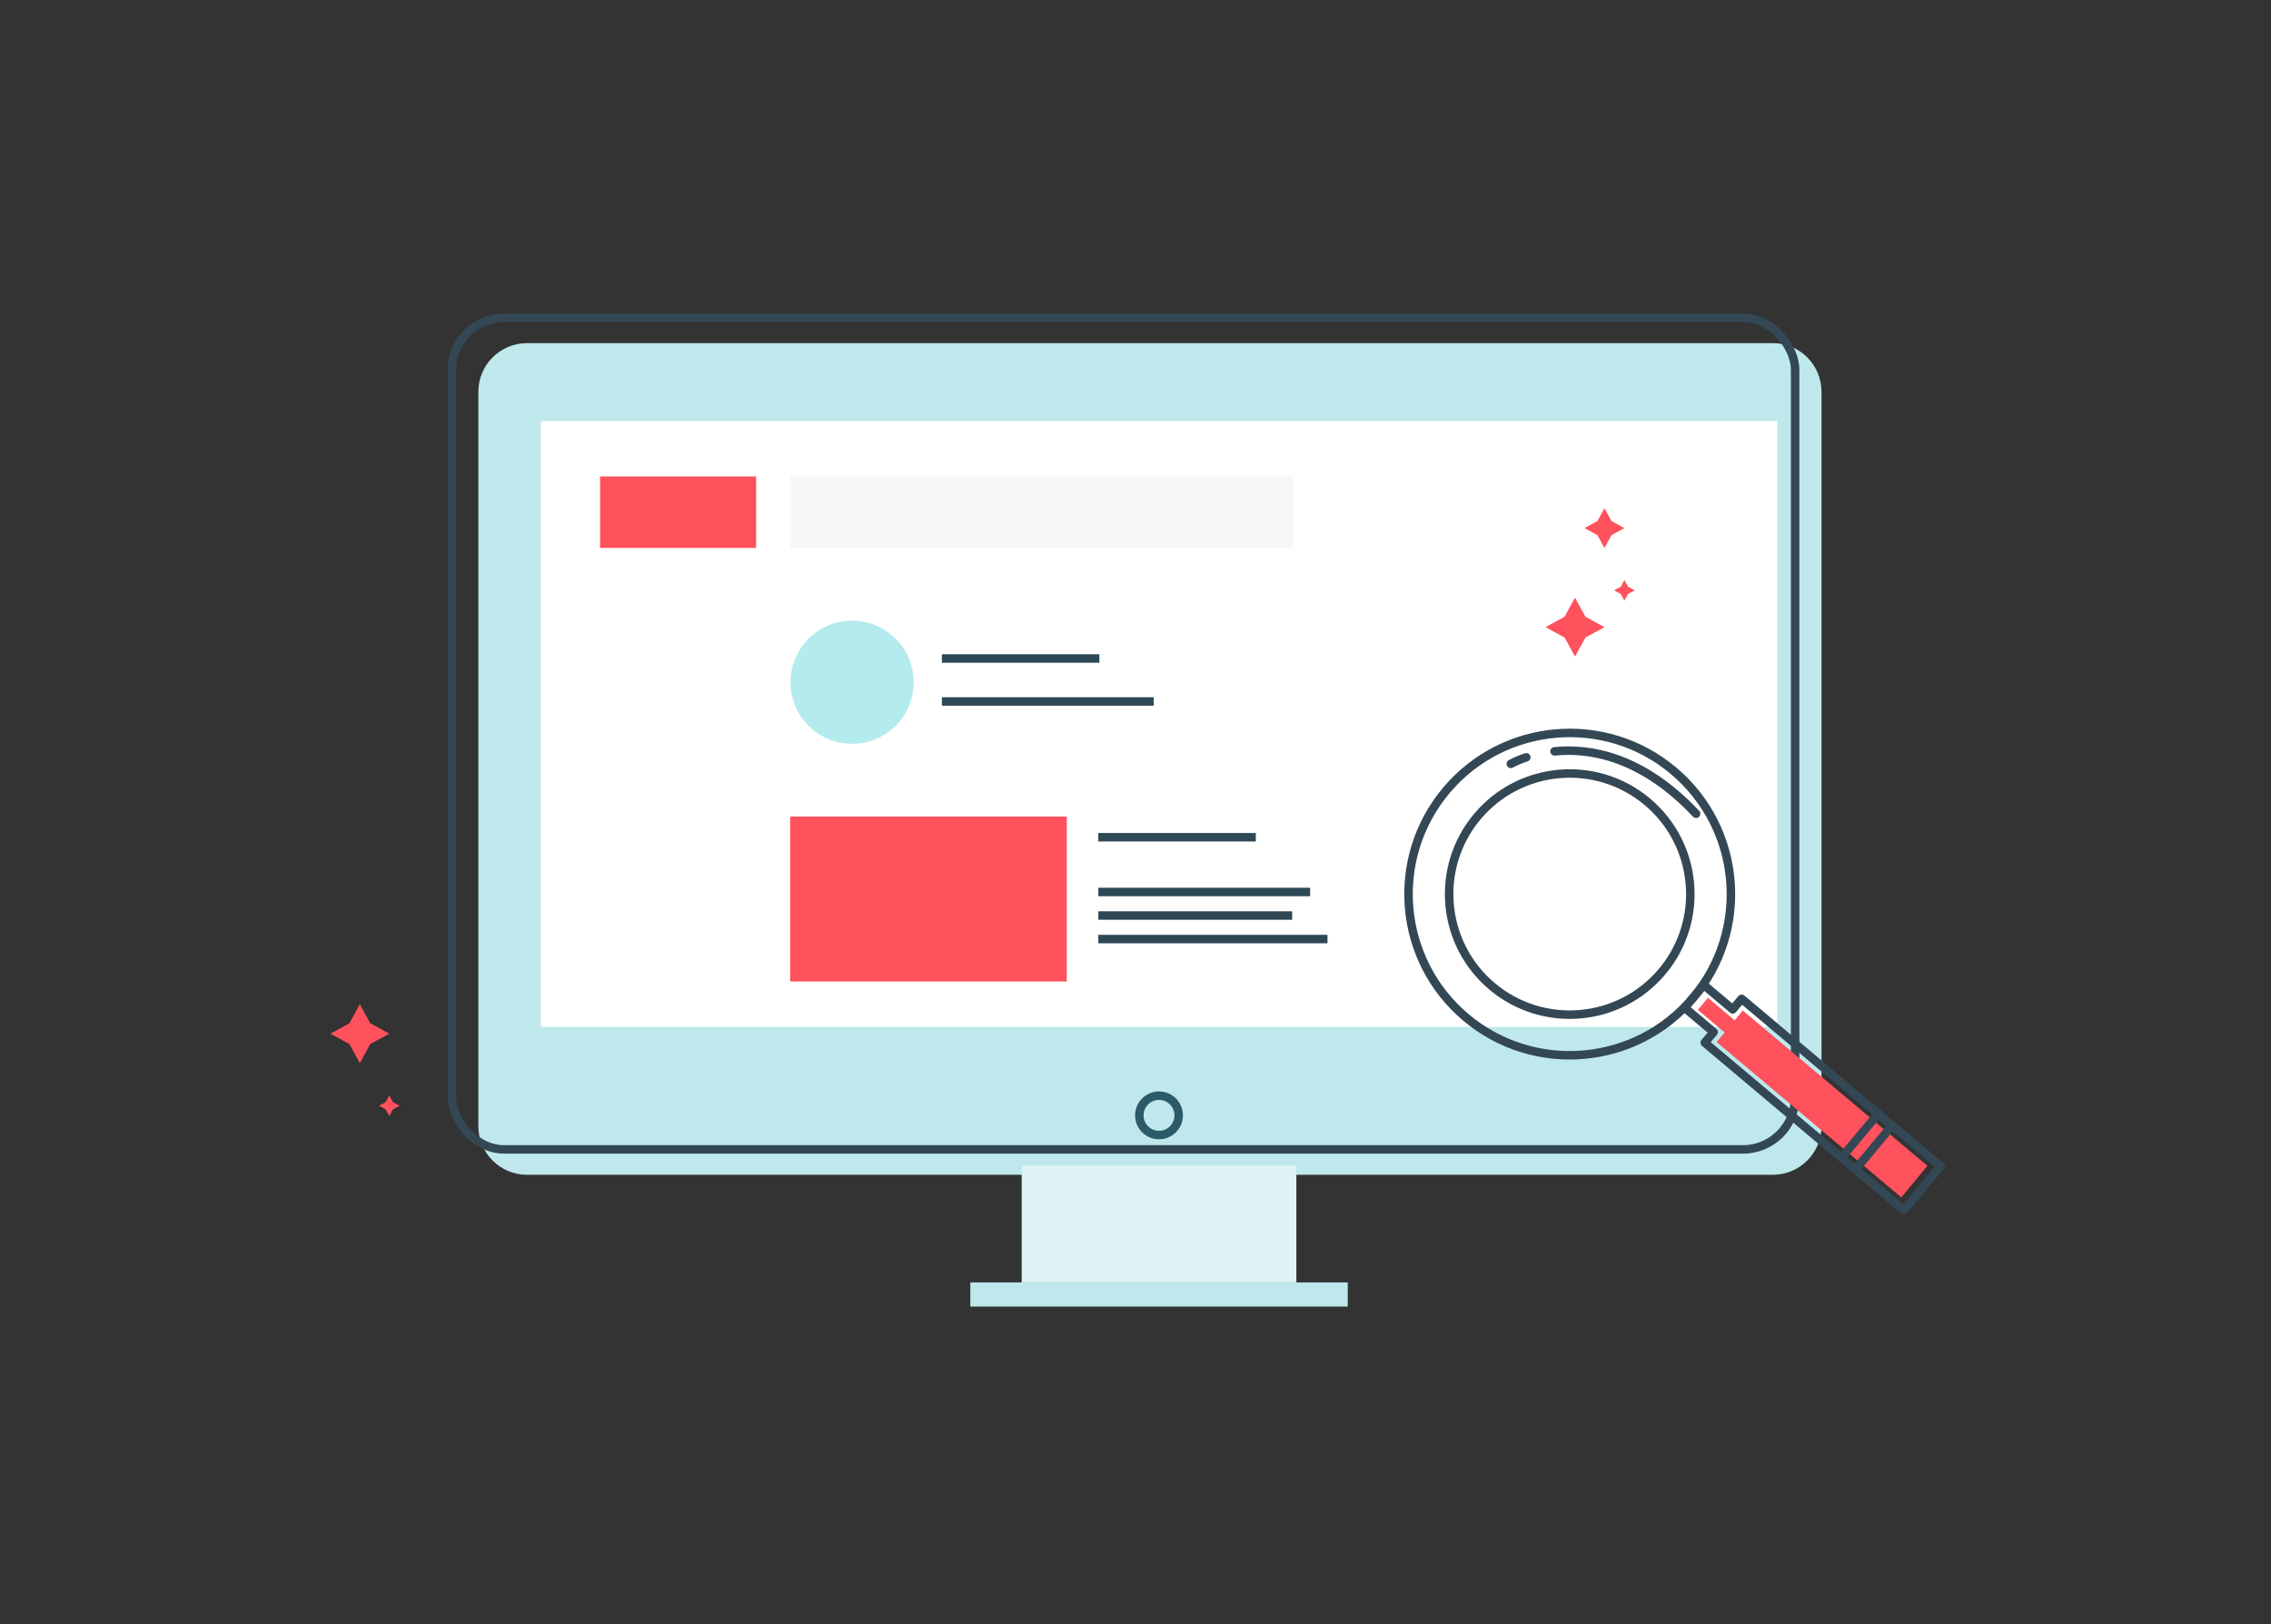 <?xml version="1.0" encoding="UTF-8"?>
<svg xmlns="http://www.w3.org/2000/svg" id="Layer_1" viewBox="0 0 535.34 382.954">
  <rect x="0" y="0" width="535.34" height="382.954" fill="#333333" stroke="none"/>
  <defs>
    <style>.cls-1,.cls-2{stroke-linecap:round;stroke-linejoin:round;}.cls-1,.cls-2,.cls-3,.cls-4{fill:none;stroke-width:2px;}.cls-1,.cls-4{stroke:#344755;}.cls-2{stroke:#2b5b66;}.cls-3{stroke:#2f4856;}.cls-3,.cls-4{stroke-miterlimit:10;}.cls-5{fill:#def3f4;}.cls-5,.cls-6,.cls-7,.cls-8,.cls-9,.cls-10{stroke-width:0px;}.cls-6{fill:#bee8ec;}.cls-7{fill:#b4ebee;}.cls-8{fill:#fff;}.cls-9{fill:#ff525c;}.cls-10{fill:#f5f6f7;}</style>
  </defs>
  <path id="Path_18801" class="cls-6" d="m417.908,276.968H124.23c-6.335,0-11.471-5.135-11.472-11.47V92.369c0-6.336,5.136-11.472,11.472-11.472h293.678c6.336,0,11.472,5.136,11.472,11.472h0v173.127c0,6.335-5.135,11.471-11.47,11.472h-.002"></path>
  <rect id="Rectangle_698" class="cls-4" x="106.542" y="74.915" width="316.622" height="196.071" rx="12.29" ry="12.29"></rect>
  <circle id="Ellipse_86" class="cls-2" cx="273.214" cy="262.957" r="4.642"></circle>
  <rect id="Rectangle_699" class="cls-5" x="240.841" y="274.782" width="64.745" height="27.559"></rect>
  <rect id="Rectangle_700" class="cls-6" x="228.727" y="302.341" width="88.974" height="5.698"></rect>
  <rect id="Rectangle_701" class="cls-8" x="127.477" y="99.259" width="291.476" height="142.841"></rect>
  <path id="Path_18802" class="cls-9" d="m410.799,238.219l-1.863,2.345-6.335-5.331-2.375,2.862,6.335,5.331-1.9,2.248,43.534,36.633,6.141-7.454-43.537-36.634Z"></path>
  <path id="Path_18803" class="cls-1" d="m410.554,235.478l-2.094,2.488-6.825-5.743-4.513,5.362,6.825,5.744-2.094,2.488,46.909,39.473,8.7-10.339-46.908-39.473Z"></path>
  <path id="Path_18804" class="cls-1" d="m340.958,186.324c-13.514,16.057-11.453,40.028,4.603,53.543s40.028,11.453,53.543-4.603c13.514-16.057,11.453-40.028-4.603-53.543-.002-.002-.004-.003-.006-.005-16.057-13.509-40.025-11.446-53.537,4.608Zm50.826,42.769c-10.109,12.014-28.044,13.559-40.058,3.45-12.014-10.109-13.559-28.044-3.45-40.058,10.109-12.014,28.043-13.559,40.058-3.45,12.015,10.109,13.56,28.043,3.451,40.058,0,0,0,0,0,0h-.001Z"></path>
  <line id="Line_25" class="cls-1" x1="437.474" y1="275.589" x2="445.751" y2="265.674"></line>
  <line id="Line_26" class="cls-1" x1="434.183" y1="272.82" x2="442.46" y2="262.905"></line>
  <path id="Path_18805" class="cls-1" d="m366.442,177.14c8.276-.846,20.591,1.124,33.374,14.712"></path>
  <path id="Path_18806" class="cls-1" d="m356.142,180.084c1.167-.624,2.389-1.138,3.651-1.535"></path>
  <polygon class="cls-9" points="371.273 154.802 368.818 150.313 364.328 147.857 368.818 145.402 371.273 140.913 373.728 145.402 378.218 147.857 373.728 150.313 371.273 154.802"></polygon>
  <polygon class="cls-9" points="84.823 250.64 82.368 246.151 77.878 243.696 82.368 241.24 84.823 236.751 87.278 241.24 91.767 243.696 87.278 246.151 84.823 250.64"></polygon>
  <polygon class="cls-9" points="378.218 129.206 376.556 126.168 373.518 124.506 376.556 122.844 378.218 119.806 379.879 122.844 382.917 124.506 379.879 126.168 378.218 129.206"></polygon>
  <polygon class="cls-9" points="382.917 141.613 382.059 140.043 380.489 139.184 382.059 138.326 382.917 136.756 383.776 138.326 385.346 139.184 383.776 140.043 382.917 141.613"></polygon>
  <polygon class="cls-9" points="91.767 263.119 90.909 261.549 89.339 260.69 90.909 259.832 91.767 258.262 92.626 259.832 94.196 260.69 92.626 261.549 91.767 263.119"></polygon>
  <rect class="cls-9" x="141.454" y="112.316" width="36.779" height="16.856"></rect>
  <rect class="cls-9" x="186.263" y="192.521" width="65.208" height="38.875"></rect>
  <rect class="cls-10" x="186.352" y="112.316" width="118.48" height="16.856"></rect>
  <circle class="cls-7" cx="200.871" cy="160.847" r="14.519"></circle>
  <line class="cls-3" x1="222.025" y1="155.245" x2="259.153" y2="155.245"></line>
  <line class="cls-3" x1="222.025" y1="165.381" x2="271.955" y2="165.381"></line>
  <line class="cls-3" x1="258.902" y1="197.387" x2="296.029" y2="197.387"></line>
  <line class="cls-3" x1="258.902" y1="210.297" x2="308.832" y2="210.297"></line>
  <line class="cls-3" x1="258.902" y1="215.845" x2="304.602" y2="215.845"></line>
  <line class="cls-3" x1="258.902" y1="221.393" x2="312.924" y2="221.393"></line>
</svg>
